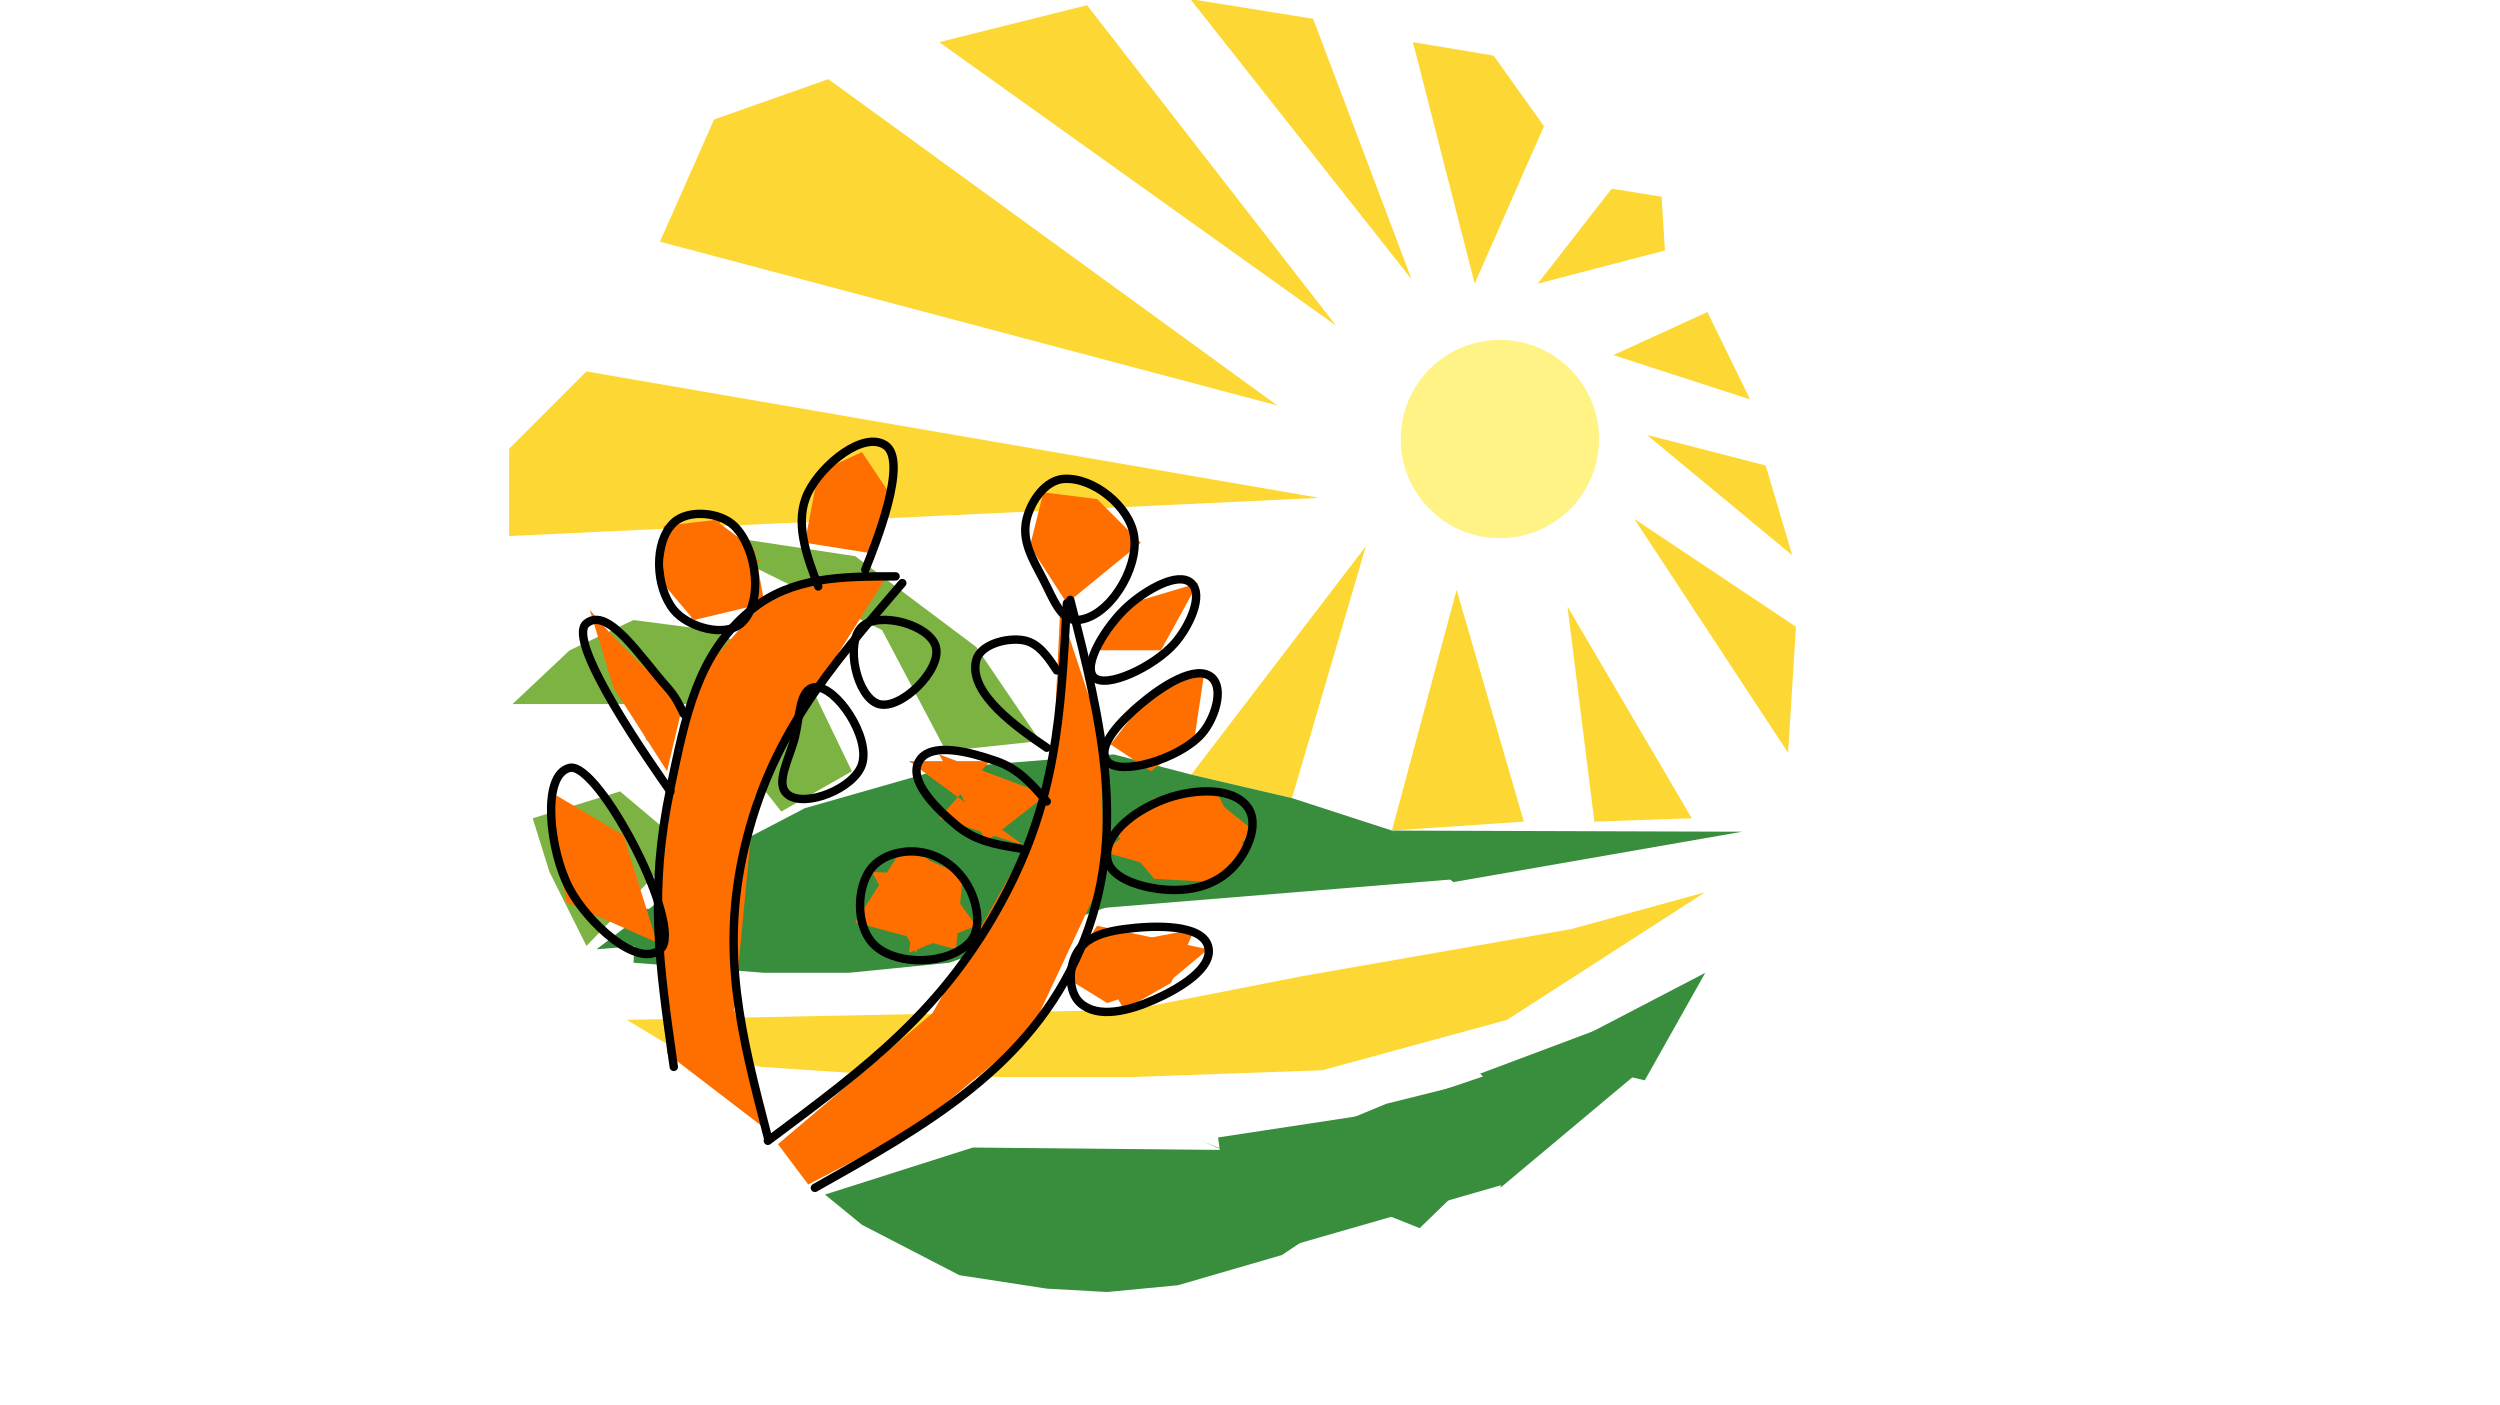 <svg xmlns="http://www.w3.org/2000/svg" class="svg--1it" height="100%" preserveAspectRatio="xMidYMid meet" viewBox="0 0 595.276 334.488" width="100%"><defs><marker id="marker-arrow" markerHeight="16" markerUnits="userSpaceOnUse" markerWidth="24" orient="auto-start-reverse" refX="24" refY="4" viewBox="0 0 24 8"><path d="M 0 0 L 24 4 L 0 8 z" stroke="inherit"></path></marker></defs><g class="aux-layer--1FB"></g><g class="main-layer--3Vd"><g class="element--2qn"><g fill="#448aff" opacity="0.5"><path d="M 225.238 158.838 L 210.838 147.638 L 210.838 147.638 L 225.238 158.838 Z" stroke="none"></path></g></g><g class="element--2qn"><g fill="#FFEB3B" opacity="0.5"><path d="M 358.018 80.962 L 358.018 80.962 Z" stroke="none"></path></g></g><g class="element--2qn"><g fill="#FFEB3B" opacity="0.5"><circle cx="357.141" cy="104.547" opacity="0.5" r="23.601" stroke="none"></circle><path d="M 357.141 104.547 L 380.741 104.547  L 380.741 104.547 Z" stroke="none"></path></g></g><g class="element--2qn"><g fill="#FFEB3B" opacity="0.5"><path d="M 380.731 105.246 L 380.731 105.246 L 380.731 105.246 A 23.601 23.601 0 1 1 357.235 80.946 L 380.731 105.246 A 23.601 23.601 0 0 0 357.235 80.946 Z" stroke="none"></path></g></g><g class="element--2qn"><g fill="#FDD835" opacity="1"><path d="M 425.769 179.264 L 389.141 123.547 L 427.638 149.238 Z" stroke="none"></path></g></g><g class="element--2qn"><g fill="#FDD835" opacity="1"><path d="M 427.638 130.037 L 392.141 103.547 Z" stroke="none"></path></g></g><g class="element--2qn"><g fill="#FDD835" opacity="1"><path d="M 423.638 129.238 L 392.141 103.547 L 392.141 103.547 Z" stroke="none"></path></g></g><g class="element--2qn"><g fill="#FDD835" opacity="1"><path d="M 420.438 110.838 L 392.141 103.547 L 426.756 132.223 Z" stroke="none"></path></g></g><g class="element--2qn"><g fill="#FDD835" opacity="1"><path d="M 416.716 95.105 L 384.141 84.547 L 406.547 74.303 Z" stroke="none"></path></g></g><g class="element--2qn"><g fill="#FDD835" opacity="1"><path d="M 418.038 80.438 L 418.038 80.438 L 400.429 89.826 L 418.038 80.438 Z" stroke="none"></path></g></g><g class="element--2qn"><g fill="#FDD835" opacity="1"><path d="M 416.716 95.105 L 408.438 74.838 Z" stroke="none"></path></g></g><g class="element--2qn"><g fill="#FDD835" opacity="1"><path d="M 366.141 67.547 L 383.76 44.922 L 395.638 46.838 L 396.438 59.638 Z" stroke="none"></path></g></g><g class="element--2qn"><g fill="#FDD835" opacity="1"><path d="M 351.141 67.547 L 336.438 10.038 L 355.638 13.238 L 367.638 30.038 Z" stroke="none"></path></g></g><g class="element--2qn"><g fill="#FDD835" opacity="1"><path d="M 336.141 66.547 L 283.418 -0.228 L 312.664 4.467 Z" stroke="none"></path></g></g><g class="element--2qn"><g fill="#FDD835" opacity="1"><path d="M 318.141 77.547 L 222.838 9.238 Z" stroke="none"></path></g></g><g class="element--2qn"><g fill="#FDD835" opacity="1"><path d="M 258.838 1.238 L 223.638 10.038 L 318.141 77.547 Z" stroke="none"></path></g></g><g class="element--2qn"><g fill="#FDD835" opacity="1"><path d="M 304.141 96.547 L 157.141 57.547 L 170.038 28.438 L 197.238 18.838 Z" stroke="none"></path></g></g><g class="element--2qn"><g fill="#FDD835" opacity="1"><path d="M 314.141 118.547 L 121.238 127.638 L 121.238 106.838 L 121.238 106.838 L 139.638 88.438 Z" stroke="none"></path></g></g><g class="element--2qn"><g fill="#FDD835" opacity="1"><path d="M 325.238 130.037 L 283.637 184.438 L 307.638 190.038 Z" stroke="none"></path></g></g><g class="element--2qn"><g fill="#FDD835" opacity="1"><path d="M 331.435 197.768 L 331.435 197.768 L 346.838 140.438 L 362.838 195.638 Z" stroke="none"></path></g></g><g class="element--2qn"><g fill="#FDD835" opacity="1"><path d="M 379.638 195.638 L 379.638 195.638 L 373.238 144.438 L 402.838 194.838 Z" stroke="none"></path></g></g><g class="element--2qn"><g fill="#000000" opacity="1"></g></g><g class="element--2qn"><g fill="#388E3C" opacity="1"><path d="M 406.038 231.638 L 367.638 251.638 L 391.638 257.238 Z" stroke="none"></path></g></g><g class="element--2qn"><g fill="#388E3C" opacity="1"><path d="M 391.638 254.038 L 357.238 282.838 L 367.638 252.438 Z" stroke="none"></path></g></g><g class="element--2qn"><g fill="#388E3C" opacity="1"><path d="M 196.438 284.438 L 231.638 273.238 L 313.238 274.038 L 330.038 285.238 L 330.038 285.238 L 317.238 290.838 L 305.238 298.838 L 280.438 306.038 L 263.637 307.638 L 249.238 306.838 L 228.438 303.637 L 205.238 291.637 Z" stroke="none"></path></g></g><g class="element--2qn"><g fill="#388E3C" opacity="1"><path d="M 338.038 292.438 L 363.638 267.637 L 349.238 258.038 L 330.038 262.838 L 297.238 276.438 L 286.038 271.637 L 286.038 271.637 Z" stroke="none"></path></g></g><g class="element--2qn"><g fill="#388E3C" opacity="1"><path d="M 294.038 300.438 L 358.038 282.038 L 369.238 250.838 L 326.838 265.238 L 290.038 270.838 L 290.038 270.838 Z" stroke="none"></path></g></g><g class="element--2qn"><g fill="#388E3C" opacity="1"><path d="M 368.438 272.438 L 390.838 241.238 L 352.438 255.638 Z" stroke="none"></path></g></g><g class="element--2qn"><g fill="#388E3C" opacity="1"><path d="M 414.838 198.038 L 346.038 210.038 L 331.435 197.768 Z" stroke="none"></path></g></g><g class="element--2qn"><g fill="#388E3C" opacity="1"><path d="M 142.037 226.038 L 347.638 209.238 L 331.435 197.768 L 307.638 190.038 L 283.637 184.438 L 265.238 179.638 L 225.238 182.838 L 225.238 182.838 L 191.638 192.438 L 191.638 192.438 L 173.238 202.038 L 173.238 202.038 Z" stroke="none"></path></g></g><g class="element--2qn"><g fill="#388E3C" opacity="1"><path d="M 266.838 214.838 L 226.038 229.238 L 202.038 231.638 L 202.038 231.638 L 182.038 231.638 L 150.838 229.238 L 150.838 229.238 L 150.838 229.238 L 150.838 229.238 L 150.838 229.238 L 151.638 216.438 L 151.638 216.438 Z" stroke="none"></path></g></g><g class="element--2qn"><g fill="#FDD835" opacity="1"><path d="M 406.038 212.438 L 358.838 242.838 L 314.838 254.838 L 270.038 256.438 L 238.038 256.438 L 205.238 255.638 L 181.238 254.038 L 161.238 250.038 L 149.238 242.838 L 269.238 240.438 L 310.038 232.438 L 374.038 221.238 Z" stroke="none"></path></g></g><g class="element--2qn"><g fill="#7CB342" opacity="1"><path d="M 162.838 201.238 L 139.638 225.238 L 130.838 207.638 L 126.838 194.838 L 126.838 194.838 L 147.638 188.438 L 162.838 201.238 Z" stroke="none"></path></g></g><g class="element--2qn"><g fill="#7CB342" opacity="1"></g></g><g class="element--2qn"><g fill="#7CB342" opacity="1"><path d="M 202.838 183.638 L 191.638 160.438 L 169.238 150.037 L 150.838 147.638 L 135.638 154.838 L 122.038 167.638 L 168.438 167.638 L 174.038 178.038 L 186.038 193.238 L 186.038 193.238 L 202.838 183.638 Z" stroke="none"></path></g></g><g class="element--2qn"><g fill="#7CB342" opacity="1"><path d="M 225.238 178.838 L 247.638 176.438 L 232.438 154.038 L 203.638 132.438 L 203.638 132.438 L 161.238 126.038 L 161.238 126.038 L 210.038 150.037 Z" stroke="none"></path></g></g><g class="element--2qn"><g fill="#FF6F00" opacity="1"><path d="M 192.438 282.038 L 185.238 272.438 L 217.238 269.238 L 245.238 246.038 L 262.838 208.438 L 262.038 174.038 L 262.038 174.038 L 252.438 145.238 L 250.838 178.838 L 243.638 202.838 L 222.038 241.238 L 185.238 272.438 L 217.238 269.238 Z" stroke="none"></path></g></g><g class="element--2qn"><g fill="#FF6F00" opacity="1"><path d="M 182.838 269.238 L 158.838 250.838 L 156.438 205.238 L 166.038 161.238 L 183.638 141.238 L 211.638 136.438 L 194.038 164.438 L 179.638 190.038 L 174.838 240.438 L 182.838 269.238 Z" stroke="none"></path></g></g><g class="element--2qn"><g fill="#2E7D32" opacity="1"><path d="M 388.438 261.238 L 388.438 261.238 Z" stroke="none"></path></g></g><g class="element--2qn"><g fill="#FF6F00" opacity="1"><path d="M 259.637 226.038 L 284.438 221.238 L 278.838 234.038 L 278.838 234.038 L 278.838 234.038 L 267.637 240.438 L 259.637 226.038 Z" stroke="none"></path></g></g><g class="element--2qn"><g fill="#FF6F00" opacity="1"><path d="M 287.637 226.038 L 278.038 234.038 L 263.637 238.838 L 253.238 232.438 L 261.238 220.438 Z" stroke="none"></path></g></g><g class="element--2qn"><g fill="#FF6F00" opacity="1"><path d="M 285.238 209.238 L 262.838 202.838 L 274.838 193.238 L 286.838 188.438 L 286.838 188.438 L 298.838 198.038 L 298.838 198.038 L 298.838 198.038 L 285.238 209.238 Z" stroke="none"></path></g></g><g class="element--2qn"><g fill="#FF6F00" opacity="1"><path d="M 268.438 208.438 L 268.438 208.438 Z" stroke="none"></path></g></g><g class="element--2qn"><g fill="#FF6F00" opacity="1"><path d="M 274.838 209.238 L 266.038 198.838 L 274.838 190.038 L 290.038 189.238 L 290.038 189.238 L 296.438 202.038 L 288.438 210.038 L 288.438 210.038 L 274.838 209.238 Z" stroke="none"></path></g></g><g class="element--2qn"><g fill="#FF6F00" opacity="1"><path d="M 286.838 159.638 L 272.438 166.838 L 264.438 177.238 L 264.438 177.238 L 264.438 177.238 L 274.038 183.638 L 284.438 175.638 L 286.838 159.638 Z" stroke="none"></path></g></g><g class="element--2qn"><g fill="#FF6F00" opacity="1"><path d="M 285.238 138.838 L 269.238 143.638 L 261.238 154.838 L 261.238 154.838 L 261.238 154.838 L 261.238 154.838 L 261.238 154.838 L 261.238 154.838 L 261.238 154.838 L 261.238 154.838 L 276.438 154.838 L 285.238 138.838 Z" stroke="none"></path></g></g><g class="element--2qn"><g fill="#FF6F00" opacity="1"><path d="M 276.438 155.638 L 262.838 154.838 L 262.838 154.838 L 262.838 154.838 Z" stroke="none"></path></g></g><g class="element--2qn"><g fill="#FF6F00" opacity="1"><path d="M 254.038 143.638 L 245.238 130.037 L 248.438 117.238 L 248.438 117.238 L 261.238 118.838 L 271.637 129.238 Z" stroke="none"></path></g></g><g class="element--2qn"><g fill="#FF6F00" opacity="1"><path d="M 206.838 131.638 L 191.638 129.238 L 194.838 112.438 L 205.238 107.638 L 205.238 107.638 L 205.238 107.638 L 211.638 117.238 L 211.638 117.238 Z" stroke="none"></path></g></g><g class="element--2qn"><g fill="#FF6F00" opacity="1"></g></g><g class="element--2qn"><g fill="#FF6F00" opacity="1"><path d="M 181.238 133.238 L 164.438 147.638 L 171.638 123.638 L 171.638 123.638 L 171.638 123.638 L 158.038 125.238 L 158.038 137.238 L 181.238 133.238 Z" stroke="none"></path></g></g><g class="element--2qn"><g fill="#FF6F00" opacity="1"><path d="M 178.038 146.037 L 158.838 140.438 Z" stroke="none"></path></g></g><g class="element--2qn"><g fill="#FF6F00" opacity="1"><path d="M 170.038 123.638 L 156.438 137.238 L 156.438 137.238 L 165.238 147.638 L 182.038 143.638 L 179.638 130.838 Z" stroke="none"></path></g></g><g class="element--2qn"><g fill="#FF6F00" opacity="1"><path d="M 142.838 148.438 L 154.038 176.438 L 163.638 169.238 Z" stroke="none"></path></g></g><g class="element--2qn"><g fill="#FF6F00" opacity="1"><path d="M 158.838 183.638 L 146.037 163.638 L 140.438 145.238 L 162.038 170.038 Z" stroke="none"></path></g></g><g class="element--2qn"><g fill="#FF6F00" opacity="1"><path d="M 156.438 224.438 L 134.838 214.838 L 130.838 188.438 L 130.838 188.438 L 130.838 188.438 L 148.438 198.838 Z" stroke="none"></path></g></g><g class="element--2qn"><g fill="#FF6F00" opacity="1"><path d="M 134.037 182.038 L 159.638 216.438 Z" stroke="none"></path></g></g><g class="element--2qn"><g fill="#FF6F00" opacity="1"><path d="M 219.638 202.838 L 216.438 226.838 L 232.438 220.438 L 232.438 220.438 L 219.638 202.838 Z" stroke="none"></path></g></g><g class="element--2qn"><g fill="#FF6F00" opacity="1"><path d="M 207.638 207.638 L 218.038 226.838 L 227.638 208.438 L 227.638 208.438 L 207.638 207.638 Z" stroke="none"></path></g></g><g class="element--2qn"><g fill="#FF6F00" opacity="1"></g></g><g class="element--2qn"><g fill="#FF6F00" opacity="1"><path d="M 203.638 219.638 L 227.638 226.038 L 229.238 208.438 L 214.838 202.038 Z" stroke="none"></path></g></g><g class="element--2qn"><g fill="#FF6F00" opacity="1"><path d="M 234.838 200.438 L 223.638 179.638 L 249.238 189.238 L 234.838 200.438 Z" stroke="none"></path></g></g><g class="element--2qn"><g fill="#FF6F00" opacity="1"><path d="M 243.638 201.238 L 216.438 181.238 L 235.638 181.238 L 223.638 194.838 Z" stroke="none"></path></g></g><g class="element--2qn"><g fill="#FF6F00" opacity="1"></g></g><g class="element--2qn"><path d="M 194.038 282.838 C 220.595 267.901, 245.234 254.043, 257.238 226.038 C 268.995 198.605, 262.182 171.766, 254.838 142.838" fill="none" stroke="#000000" stroke-linecap="round" stroke-width="2"></path></g><g class="element--2qn"><path d="M 182.838 271.637 C 206.888 253.72, 224.67 240.472, 238.838 214.038 C 251.539 190.339, 252.601 170.487, 254.038 143.638" fill="none" stroke="#000000" stroke-linecap="round" stroke-width="2"></path></g><g class="element--2qn"><path d="M 182.838 270.838 C 176.421 246.081, 171.463 226.952, 177.238 202.038 C 183.389 175.495, 197.097 159.516, 214.838 138.838" fill="none" stroke="#000000" stroke-linecap="round" stroke-width="2"></path></g><g class="element--2qn"><path d="M 160.438 254.038 C 156.878 229.115, 154.474 212.278, 159.638 187.638 C 163.257 170.367, 166.019 155.753, 178.838 145.238 C 188.564 137.258, 200.657 137.248, 213.238 137.238" fill="none" stroke="#000000" stroke-linecap="round" stroke-width="2"></path></g><g class="element--2qn"><path d="M 256.438 147.638 C 263.901 147.273, 271.199 135.509, 270.038 127.638 C 268.999 120.603, 260.306 113.512, 253.238 114.038 C 248.979 114.354, 245.506 119.185, 244.438 123.638 C 243.211 128.748, 245.802 133.011, 248.438 138.037 C 250.641 142.241, 252.547 147.827, 256.438 147.638" fill="none" stroke="#000000" stroke-linecap="round" stroke-width="2"></path></g><g class="element--2qn"><path d="M 260.438 161.238 C 257.64 158.297, 263.447 148.991, 268.438 144.438 C 272.782 140.473, 280.545 135.989, 283.637 138.838 C 286.73 141.686, 283.167 149.241, 279.637 153.238 C 274.725 158.8, 263.235 164.178, 260.438 161.238" fill="none" stroke="#000000" stroke-linecap="round" stroke-width="2"></path></g><g class="element--2qn"><path d="M 263.637 181.238 C 260.872 177.665, 267.205 171.383, 271.637 167.638 C 276.688 163.37, 284.724 158.168, 288.438 161.238 C 291.623 163.871, 289.243 171.282, 286.038 174.838 C 280.631 180.836, 266.459 184.883, 263.637 181.238" fill="none" stroke="#000000" stroke-linecap="round" stroke-width="2"></path></g><g class="element--2qn"><path d="M 278.038 190.038 C 284.563 187.798, 293.826 187.317, 297.238 192.438 C 299.873 196.393, 296.952 203.141, 293.238 206.838 C 288.704 211.35, 282.17 212.539, 275.637 211.638 C 270.626 210.946, 264.173 208.789, 263.637 204.438 C 262.858 198.105, 271.169 192.394, 278.038 190.038" fill="none" stroke="#000000" stroke-linecap="round" stroke-width="2"></path></g><g class="element--2qn"><path d="M 267.637 221.238 C 275.086 220.24, 286.065 220.043, 287.637 225.238 C 289.195 230.382, 280.877 235.373, 274.838 238.038 C 268.959 240.63, 261.52 242.665, 257.238 238.838 C 254.314 236.225, 254.381 230.427, 256.438 226.838 C 258.579 223.1, 263.065 221.85, 267.637 221.238" fill="none" stroke="#000000" stroke-linecap="round" stroke-width="2"></path></g><g class="element--2qn"><path d="M 230.838 224.438 C 225.753 229.707, 213.948 230.092, 208.438 225.238 C 204.093 221.41, 203.709 212.743, 206.838 207.638 C 209.126 203.904, 214.329 202.266, 218.838 202.838 C 224.028 203.496, 228.448 206.922, 230.838 211.638 C 232.893 215.693, 233.741 221.428, 230.838 224.438" fill="none" stroke="#000000" stroke-linecap="round" stroke-width="2"></path></g><g class="element--2qn"><path d="M 242.838 202.038 C 236.975 201.061, 232.185 200.264, 227.638 196.438 C 222.707 192.288, 216.206 185.801, 218.838 181.238 C 221.531 176.566, 230.852 178.998, 237.238 181.238 C 242.571 183.108, 245.546 186.558, 249.238 190.838" fill="none" stroke="#000000" stroke-linecap="round" stroke-width="2"></path></g><g class="element--2qn"><path d="M 249.238 178.038 C 242.496 173.416, 230.469 165.17, 232.438 157.238 C 233.353 153.549, 239.482 151.75, 243.638 152.438 C 247.308 153.045, 249.595 156.528, 251.638 159.638" fill="none" stroke="#000000" stroke-linecap="round" stroke-width="2"></path></g><g class="element--2qn"><path d="M 157.238 226.038 C 151.89 230.758, 139.962 219.719, 135.638 211.638 C 130.839 202.672, 128.762 184.461, 135.638 182.838 C 142.513 181.214, 163.17 220.8, 157.238 226.038" fill="none" stroke="#000000" stroke-linecap="round" stroke-width="2"></path></g><g class="element--2qn"><path d="M 159.638 188.438 C 155.764 182.944, 134.421 152.677, 139.638 148.438 C 144.786 144.254, 152.573 156.636, 158.838 163.638 C 160.768 165.795, 161.568 167.435, 162.838 170.038" fill="none" stroke="#000000" stroke-linecap="round" stroke-width="2"></path></g><g class="element--2qn"><path d="M 176.438 148.438 C 172.61 151.802, 163.897 149.457, 160.438 145.238 C 156.027 139.858, 155.567 129.045, 160.438 124.438 C 163.815 121.243, 171.44 121.885, 174.838 125.238 C 180.316 130.643, 181.892 143.643, 176.438 148.438" fill="none" stroke="#000000" stroke-linecap="round" stroke-width="2"></path></g><g class="element--2qn"><path d="M 194.838 139.638 C 192.071 132.35, 188.986 124.227, 192.438 117.238 C 195.737 110.554, 205.633 102.535, 210.838 106.038 C 216.365 109.758, 208.507 129.449, 206.038 135.638" fill="none" stroke="#000000" stroke-linecap="round" stroke-width="2"></path></g><g class="element--2qn"><path d="M 205.238 149.238 C 209.234 145.444, 221.432 148.744, 222.838 154.038 C 224.288 159.501, 214.449 169.168, 209.238 167.638 C 204.026 166.107, 201.112 153.153, 205.238 149.238" fill="none" stroke="#000000" stroke-linecap="round" stroke-width="2"></path></g><g class="element--2qn"><path d="M 205.238 182.038 C 203.351 187.771, 191.766 192.374, 187.638 189.238 C 184.357 186.745, 187.931 180.779, 189.238 175.638 C 190.471 170.784, 190.247 163.953, 194.038 163.638 C 199.091 163.216, 207.374 175.542, 205.238 182.038" fill="none" stroke="#000000" stroke-linecap="round" stroke-width="2"></path></g></g><g class="snaps-layer--2PT"></g><g class="temp-layer--rAP"></g></svg>